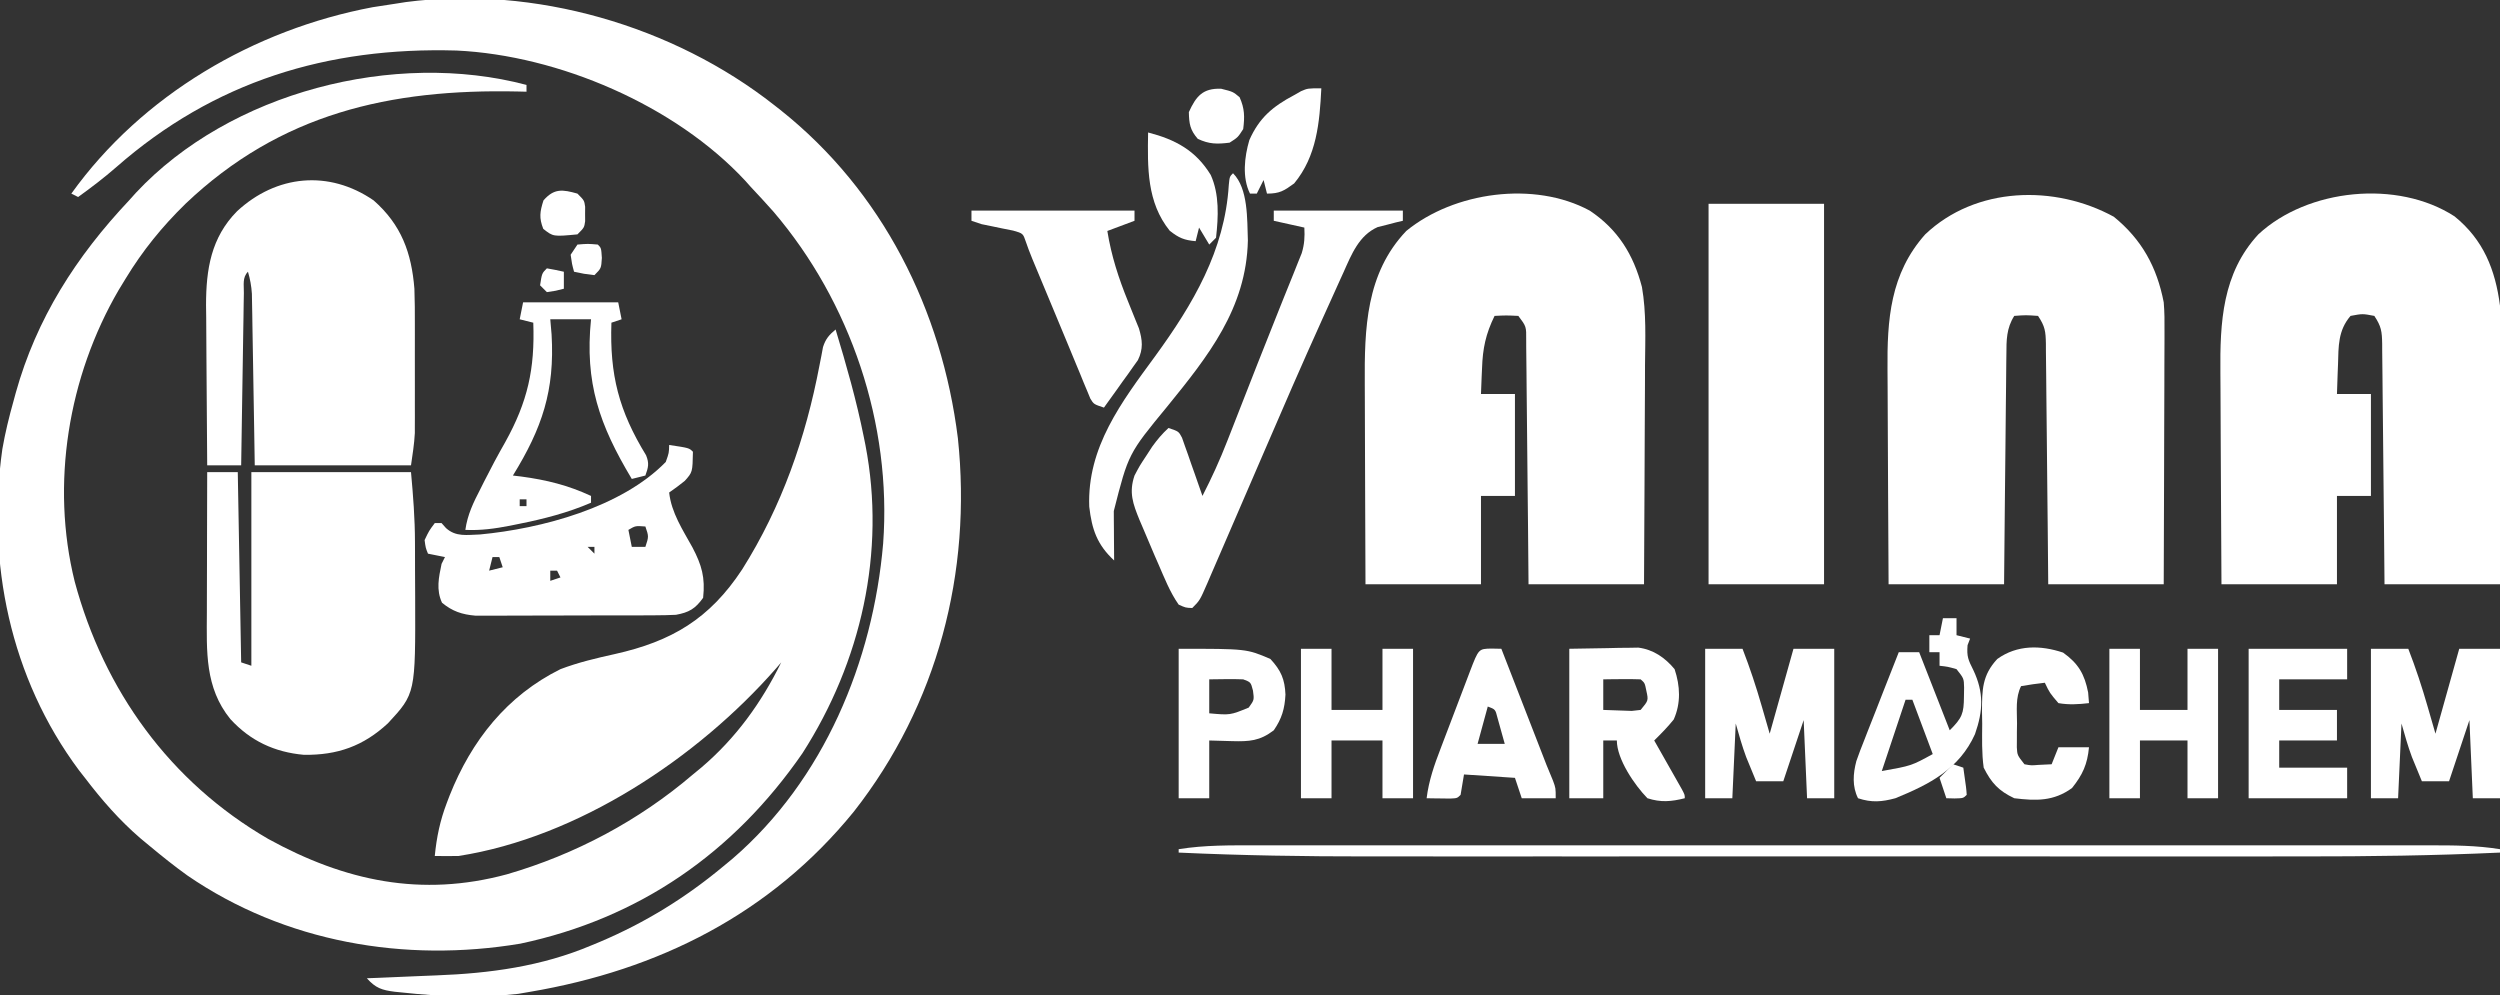 <svg xmlns="http://www.w3.org/2000/svg" width="736" height="293"><rect width="100%" height="100%" fill="#333333" stroke="none"/><path d="M0 0 C0 0.66 0 1.32 0 2 C-0.834 1.979 -1.669 1.958 -2.528 1.937 C-40.214 1.117 -72.477 8.421 -100.433 35.032 C-107.311 41.77 -112.984 48.748 -118 57 C-118.686 58.125 -119.372 59.251 -120.078 60.41 C-134.921 85.895 -140.133 117.527 -133 146.238 C-124.383 178.28 -104.928 205.266 -76 222 C-53.448 234.409 -30.945 239.203 -5.773 232.398 C14.331 226.562 33.075 216.613 49 203 C50.232 201.987 50.232 201.987 51.488 200.953 C61.645 192.297 69.112 181.943 75 170 C74.49 170.594 73.979 171.189 73.453 171.801 C50.369 198.118 15.224 221.519 -20 227 C-22.333 227.038 -24.667 227.046 -27 227 C-26.465 221.459 -25.434 216.529 -23.438 211.312 C-23.044 210.28 -23.044 210.28 -22.642 209.226 C-16.201 193.02 -5.766 179.807 10 172 C15.233 170.011 20.554 168.764 26.011 167.554 C42.709 163.818 53.897 157.235 63.5 142.625 C75.167 124.099 82.195 103.935 86.265 82.526 C86.449 81.591 86.634 80.655 86.824 79.691 C86.98 78.858 87.135 78.025 87.296 77.166 C88.088 74.731 89.065 73.637 91 72 C94.17 82.477 97.166 92.948 99.312 103.688 C99.471 104.475 99.63 105.262 99.794 106.073 C105.85 137.606 98.503 169.862 81.227 196.777 C60.975 226.089 33.196 245.386 -1.812 252.812 C-35.846 258.485 -71.109 252.447 -99.802 232.764 C-103.665 229.994 -107.347 227.041 -111 224 C-111.895 223.259 -112.789 222.518 -113.711 221.754 C-119.905 216.408 -125.042 210.496 -130 204 C-130.583 203.256 -131.165 202.512 -131.766 201.746 C-151.995 174.569 -158.999 140.587 -154.312 107.234 C-153.48 102.412 -152.325 97.708 -151 93 C-150.694 91.873 -150.694 91.873 -150.383 90.724 C-144.263 68.725 -132.567 50.525 -117 34 C-116.339 33.263 -115.677 32.525 -114.996 31.766 C-87.271 2.094 -38.881 -10.305 0 0 Z " fill="#ffffff" transform="translate(155,25)"></path><path d="M0 0 C0.585 0.459 1.17 0.918 1.773 1.391 C31.805 25.258 49.284 60.236 54 98 C58.168 137.534 47.998 176.513 23.395 207.91 C-1.096 238.055 -34.15 254.583 -72 261 C-73.143 261.196 -74.287 261.392 -75.465 261.594 C-86.709 262.886 -98.392 262.404 -109.625 261.188 C-110.329 261.117 -111.032 261.047 -111.757 260.975 C-115.603 260.497 -117.444 259.869 -120 257 C-118.943 256.96 -117.886 256.921 -116.797 256.88 C-112.782 256.725 -108.768 256.548 -104.753 256.365 C-103.034 256.29 -101.314 256.22 -99.593 256.156 C-83.809 255.565 -68.533 253.515 -53.875 247.312 C-53.049 246.971 -52.222 246.629 -51.371 246.277 C-37.978 240.592 -26.165 233.294 -15 224 C-14.105 223.259 -13.211 222.518 -12.289 221.754 C14.539 198.599 29.01 163.754 32 129 C34.574 93.906 22.438 57.907 -0.324 31.281 C-2.511 28.816 -4.742 26.401 -7 24 C-7.526 23.41 -8.052 22.819 -8.594 22.211 C-29.242 -0.018 -63.545 -14.688 -93.565 -16.123 C-131.628 -17.219 -164.949 -7.061 -193.773 18.211 C-197.37 21.353 -201.125 24.21 -205 27 C-205.66 26.67 -206.32 26.34 -207 26 C-186.182 -3.028 -153.195 -22.295 -118.312 -28.875 C-115.879 -29.272 -113.441 -29.65 -111 -30 C-110.174 -30.13 -109.347 -30.26 -108.496 -30.395 C-70.721 -35.322 -29.8 -23.462 0 0 Z " fill="#ffffff" transform="translate(228,31)"></path><path d="M0 0 C8.505 6.877 12.019 15.696 13.387 26.305 C13.744 32.6 13.62 38.916 13.582 45.219 C13.578 47.043 13.575 48.867 13.573 50.691 C13.566 55.462 13.546 60.233 13.524 65.003 C13.503 69.884 13.494 74.764 13.484 79.645 C13.463 89.198 13.428 98.751 13.387 108.305 C2.167 108.305 -9.053 108.305 -20.613 108.305 C-20.662 102.853 -20.711 97.402 -20.762 91.785 C-20.797 88.335 -20.833 84.885 -20.871 81.436 C-20.931 75.958 -20.99 70.48 -21.035 65.002 C-21.072 60.586 -21.118 56.171 -21.171 51.755 C-21.19 50.069 -21.205 48.383 -21.217 46.697 C-21.233 44.338 -21.262 41.98 -21.294 39.622 C-21.297 38.922 -21.299 38.222 -21.301 37.501 C-21.364 33.883 -21.546 32.405 -23.613 29.305 C-27.071 28.638 -27.071 28.638 -30.613 29.305 C-34.305 33.589 -34.152 38.235 -34.301 43.617 C-34.335 44.453 -34.369 45.289 -34.404 46.15 C-34.486 48.201 -34.551 50.253 -34.613 52.305 C-31.313 52.305 -28.013 52.305 -24.613 52.305 C-24.613 62.205 -24.613 72.105 -24.613 82.305 C-27.913 82.305 -31.213 82.305 -34.613 82.305 C-34.613 90.885 -34.613 99.465 -34.613 108.305 C-45.833 108.305 -57.053 108.305 -68.613 108.305 C-68.734 89.36 -68.734 89.36 -68.76 81.213 C-68.778 75.679 -68.799 70.145 -68.84 64.611 C-68.872 60.143 -68.89 55.676 -68.898 51.208 C-68.903 49.514 -68.914 47.819 -68.93 46.124 C-69.068 31.256 -68.399 16.763 -57.727 5.273 C-43.229 -8.17 -16.777 -10.884 0 0 Z " fill="#ffffff" transform="translate(722.613,63.695)"></path><path d="M0 0 C8.313 5.528 12.897 12.962 15.389 22.499 C16.711 30.073 16.361 37.786 16.293 45.449 C16.287 47.317 16.283 49.184 16.28 51.052 C16.269 55.933 16.239 60.814 16.206 65.695 C16.175 70.689 16.162 75.683 16.146 80.678 C16.114 90.452 16.062 100.226 16 110 C4.78 110 -6.44 110 -18 110 C-18.049 104.465 -18.098 98.93 -18.148 93.227 C-18.184 89.727 -18.22 86.227 -18.258 82.727 C-18.318 77.167 -18.376 71.608 -18.422 66.049 C-18.459 61.568 -18.505 57.088 -18.558 52.608 C-18.577 50.896 -18.592 49.184 -18.603 47.472 C-18.62 45.079 -18.649 42.687 -18.681 40.295 C-18.683 39.583 -18.685 38.87 -18.688 38.135 C-18.651 34.121 -18.651 34.121 -21 31 C-24.583 30.833 -24.583 30.833 -28 31 C-30.592 36.289 -31.5 40.58 -31.688 46.438 C-31.722 47.169 -31.756 47.901 -31.791 48.654 C-31.873 50.436 -31.938 52.218 -32 54 C-28.7 54 -25.4 54 -22 54 C-22 63.9 -22 73.8 -22 84 C-25.3 84 -28.6 84 -32 84 C-32 92.58 -32 101.16 -32 110 C-43.22 110 -54.44 110 -66 110 C-66.08 92.054 -66.08 92.054 -66.098 84.33 C-66.11 79.086 -66.124 73.841 -66.151 68.597 C-66.173 64.363 -66.185 60.129 -66.19 55.895 C-66.193 54.29 -66.201 52.684 -66.211 51.079 C-66.318 34.772 -65.89 18.497 -54 6 C-39.942 -5.528 -16.283 -8.818 0 0 Z " fill="#ffffff" transform="translate(468,62)"></path><path d="M0 0 C8.233 6.701 12.679 14.796 14.688 25.188 C14.938 28.035 14.942 30.858 14.915 33.715 C14.915 34.526 14.915 35.336 14.915 36.172 C14.914 38.823 14.899 41.474 14.883 44.125 C14.879 45.974 14.876 47.824 14.874 49.673 C14.867 54.52 14.847 59.366 14.825 64.212 C14.804 69.166 14.795 74.12 14.785 79.074 C14.764 88.779 14.729 98.483 14.688 108.188 C3.467 108.188 -7.753 108.188 -19.312 108.188 C-19.361 102.736 -19.41 97.285 -19.461 91.668 C-19.496 88.218 -19.532 84.768 -19.57 81.318 C-19.631 75.84 -19.689 70.363 -19.734 64.885 C-19.771 60.469 -19.818 56.053 -19.871 51.638 C-19.889 49.952 -19.904 48.266 -19.916 46.58 C-19.933 44.221 -19.962 41.863 -19.994 39.505 C-19.996 38.805 -19.998 38.105 -20 37.384 C-20.063 33.765 -20.245 32.288 -22.312 29.188 C-25.896 28.937 -25.896 28.937 -29.312 29.188 C-31.632 32.835 -31.618 36.339 -31.631 40.526 C-31.646 41.625 -31.646 41.625 -31.662 42.745 C-31.693 45.158 -31.71 47.571 -31.727 49.984 C-31.745 51.66 -31.765 53.336 -31.785 55.012 C-31.837 59.418 -31.876 63.823 -31.913 68.229 C-31.96 73.518 -32.022 78.807 -32.081 84.096 C-32.169 92.126 -32.239 100.157 -32.312 108.188 C-43.532 108.188 -54.752 108.188 -66.312 108.188 C-66.433 88.953 -66.433 88.953 -66.459 80.691 C-66.477 75.076 -66.498 69.461 -66.539 63.845 C-66.572 59.313 -66.589 54.781 -66.597 50.248 C-66.603 48.528 -66.613 46.807 -66.63 45.087 C-66.764 30.306 -65.849 16.772 -55.531 5.188 C-40.631 -8.979 -17.339 -9.487 0 0 Z " fill="#ffffff" transform="translate(622.312,63.812)"></path><path d="M0 0 C8.175 7.188 11.151 15.444 12 26 C12.131 29.493 12.141 32.981 12.133 36.477 C12.134 37.446 12.135 38.416 12.136 39.414 C12.136 41.45 12.135 43.485 12.13 45.521 C12.125 48.623 12.13 51.726 12.137 54.828 C12.136 56.815 12.135 58.802 12.133 60.789 C12.135 61.709 12.137 62.629 12.139 63.577 C12.134 64.884 12.134 64.884 12.129 66.217 C12.129 66.974 12.128 67.731 12.127 68.51 C11.965 71.692 11.45 74.847 11 78 C-4.18 78 -19.36 78 -35 78 C-35.061 74.22 -35.121 70.441 -35.184 66.547 C-35.245 62.89 -35.309 59.233 -35.372 55.576 C-35.416 53.032 -35.457 50.489 -35.497 47.946 C-35.555 44.292 -35.619 40.638 -35.684 36.984 C-35.7 35.846 -35.717 34.707 -35.734 33.534 C-35.754 32.473 -35.774 31.412 -35.795 30.319 C-35.81 29.387 -35.826 28.454 -35.842 27.493 C-35.988 25.196 -36.356 23.203 -37 21 C-38.705 22.705 -38.169 24.921 -38.205 27.254 C-38.225 28.375 -38.245 29.496 -38.266 30.651 C-38.291 32.481 -38.291 32.481 -38.316 34.348 C-38.337 35.589 -38.358 36.831 -38.379 38.11 C-38.434 41.416 -38.484 44.722 -38.532 48.028 C-38.582 51.4 -38.638 54.771 -38.693 58.143 C-38.801 64.762 -38.902 71.381 -39 78 C-42.3 78 -45.6 78 -49 78 C-49.07 70.741 -49.123 63.482 -49.155 56.222 C-49.171 52.851 -49.192 49.479 -49.226 46.107 C-49.263 42.22 -49.28 38.333 -49.293 34.445 C-49.308 33.25 -49.324 32.055 -49.34 30.824 C-49.342 20.301 -47.868 10.945 -40.211 3.188 C-28.668 -7.509 -13.202 -9.079 0 0 Z " fill="#ffffff" transform="translate(110,59)"></path><path d="M0 0 C2.97 0 5.94 0 9 0 C9.33 18.48 9.66 36.96 10 56 C10.99 56.33 11.98 56.66 13 57 C13 38.19 13 19.38 13 0 C28.51 0 44.02 0 60 0 C60.633 6.966 61.158 13.667 61.168 20.621 C61.173 21.92 61.173 21.92 61.178 23.245 C61.183 25.059 61.185 26.874 61.185 28.688 C61.187 31.428 61.206 34.168 61.225 36.908 C61.316 65.175 61.316 65.175 53.207 73.938 C45.964 80.662 38.319 83.35 28.469 83.219 C19.814 82.452 12.68 79.1 6.812 72.688 C-0.721 63.418 -0.149 52.732 -0.098 41.406 C-0.096 40.219 -0.095 39.032 -0.093 37.808 C-0.088 34.039 -0.075 30.269 -0.062 26.5 C-0.057 23.935 -0.053 21.37 -0.049 18.805 C-0.038 12.536 -0.021 6.268 0 0 Z " fill="#ffffff" transform="translate(61,139)"></path><path d="M0 0 C11.22 0 22.44 0 34 0 C34 36.96 34 73.92 34 112 C22.78 112 11.56 112 0 112 C0 75.04 0 38.08 0 0 Z " fill="#ffffff" transform="translate(503,60)"></path><path d="M0 0 C5.875 0.875 5.875 0.875 7 2 C6.884 8.01 6.884 8.01 4.594 10.574 C3.119 11.788 1.563 12.902 0 14 C0.658 19.966 3.998 24.979 6.85 30.143 C9.616 35.405 10.644 39.045 10 45 C7.672 48.243 5.837 49.295 2 50 C-0.02 50.096 -2.044 50.138 -4.066 50.145 C-5.291 50.152 -6.516 50.158 -7.778 50.165 C-9.098 50.166 -10.418 50.167 -11.777 50.168 C-13.15 50.171 -14.522 50.175 -15.894 50.178 C-18.768 50.184 -21.642 50.186 -24.516 50.185 C-28.193 50.185 -31.869 50.199 -35.545 50.216 C-38.379 50.227 -41.212 50.229 -44.046 50.229 C-46.058 50.23 -48.071 50.241 -50.083 50.252 C-51.925 50.248 -51.925 50.248 -53.804 50.243 C-54.883 50.244 -55.961 50.246 -57.072 50.247 C-60.986 49.917 -63.852 48.957 -66.875 46.438 C-68.63 42.636 -67.838 39.02 -67 35 C-66.67 34.34 -66.34 33.68 -66 33 C-67.65 32.67 -69.3 32.34 -71 32 C-71.688 30.312 -71.688 30.312 -72 28 C-70.688 25.25 -70.688 25.25 -69 23 C-68.34 23 -67.68 23 -67 23 C-66.568 23.486 -66.136 23.972 -65.691 24.473 C-62.742 27.136 -59.507 26.453 -55.699 26.348 C-37.531 24.64 -14.034 18.377 -1 5 C-0.045 2.329 -0.045 2.329 0 0 Z M-12 25 C-11.67 26.65 -11.34 28.3 -11 30 C-9.68 30 -8.36 30 -7 30 C-5.989 26.951 -5.989 26.951 -7 24 C-9.925 23.776 -9.925 23.776 -12 25 Z M-24 30 C-23.34 30.66 -22.68 31.32 -22 32 C-22 31.34 -22 30.68 -22 30 C-22.66 30 -23.32 30 -24 30 Z M-52 33 C-52.33 34.32 -52.66 35.64 -53 37 C-51.68 36.67 -50.36 36.34 -49 36 C-49.33 35.01 -49.66 34.02 -50 33 C-50.66 33 -51.32 33 -52 33 Z M-35 37 C-35 37.99 -35 38.98 -35 40 C-34.01 39.67 -33.02 39.34 -32 39 C-32.33 38.34 -32.66 37.68 -33 37 C-33.66 37 -34.32 37 -35 37 Z " fill="#ffffff" transform="translate(197,131)"></path><path d="M0 0 C12.54 0 25.08 0 38 0 C38 0.99 38 1.98 38 3 C37.325 3.159 36.649 3.317 35.953 3.48 C34.615 3.83 34.615 3.83 33.25 4.188 C32.368 4.408 31.487 4.628 30.578 4.855 C25.086 7.294 22.906 12.856 20.566 18.09 C20.096 19.121 20.096 19.121 19.615 20.173 C18.59 22.425 17.576 24.681 16.562 26.938 C15.843 28.526 15.124 30.114 14.404 31.702 C8.393 44.998 2.576 58.376 -3.186 71.781 C-6.455 79.386 -9.736 86.985 -13.03 94.578 C-13.798 96.351 -14.564 98.125 -15.328 99.899 C-16.396 102.377 -17.469 104.853 -18.543 107.328 C-18.863 108.076 -19.183 108.823 -19.513 109.593 C-21.772 114.772 -21.772 114.772 -24 117 C-25.953 116.926 -25.953 116.926 -28 116 C-30.578 112.338 -32.214 108.097 -34 104 C-34.352 103.198 -34.705 102.396 -35.068 101.57 C-36.214 98.931 -37.33 96.281 -38.438 93.625 C-38.804 92.769 -39.17 91.914 -39.548 91.032 C-41.456 86.324 -42.7 83.016 -41 78 C-39.477 75.113 -39.477 75.113 -37.625 72.312 C-37.019 71.381 -36.413 70.449 -35.789 69.488 C-34.306 67.425 -32.865 65.711 -31 64 C-28 65 -28 65 -27.017 66.858 C-26.601 68.044 -26.601 68.044 -26.176 69.254 C-25.87 70.108 -25.563 70.962 -25.248 71.842 C-24.939 72.74 -24.631 73.637 -24.312 74.562 C-23.992 75.464 -23.672 76.366 -23.342 77.295 C-22.551 79.527 -21.773 81.762 -21 84 C-18.284 78.713 -15.868 73.428 -13.715 67.891 C-13.417 67.134 -13.119 66.376 -12.812 65.596 C-11.85 63.149 -10.894 60.7 -9.938 58.25 C-9.273 56.553 -8.608 54.856 -7.943 53.158 C-6.936 50.588 -5.929 48.018 -4.924 45.448 C-2.832 40.104 -0.713 34.773 1.43 29.449 C1.947 28.158 2.464 26.867 2.98 25.575 C3.93 23.203 4.887 20.834 5.85 18.468 C6.269 17.415 6.689 16.362 7.121 15.277 C7.486 14.372 7.852 13.467 8.228 12.535 C9.034 9.887 9.149 7.751 9 5 C4.545 4.01 4.545 4.01 0 3 C0 2.01 0 1.02 0 0 Z " fill="#ffffff" transform="translate(375,62)"></path><path d="M0 0 C15.84 0 31.68 0 48 0 C48 0.99 48 1.98 48 3 C45.36 3.99 42.72 4.98 40 6 C41.19 13.354 43.319 19.927 46.125 26.812 C46.865 28.628 47.597 30.447 48.32 32.27 C48.643 33.059 48.965 33.849 49.297 34.663 C50.339 38.129 50.624 40.741 48.99 44.036 C48.299 45.003 48.299 45.003 47.594 45.988 C47.097 46.694 46.601 47.4 46.09 48.127 C45.565 48.848 45.041 49.569 44.5 50.312 C43.713 51.423 43.713 51.423 42.91 52.557 C41.617 54.379 40.314 56.193 39 58 C36 57 36 57 34.992 55.34 C34.694 54.618 34.397 53.896 34.09 53.152 C33.744 52.331 33.399 51.509 33.043 50.662 C32.678 49.763 32.313 48.864 31.938 47.938 C31.553 47.014 31.168 46.09 30.771 45.139 C29.943 43.148 29.119 41.155 28.3 39.16 C26.965 35.915 25.614 32.677 24.258 29.441 C17.226 12.645 17.226 12.645 16.041 9.257 C15.179 6.713 15.179 6.713 12.285 5.891 C11.222 5.679 10.158 5.468 9.062 5.25 C8.002 5.028 6.941 4.807 5.848 4.578 C4.438 4.292 4.438 4.292 3 4 C2.01 3.67 1.02 3.34 0 3 C0 2.01 0 1.02 0 0 Z " fill="#ffffff" transform="translate(286,62)"></path><path d="M0 0 C3.63 0 7.26 0 11 0 C13.172 5.606 15.03 11.223 16.688 17 C17.451 19.64 18.214 22.28 19 25 C21.31 16.75 23.62 8.5 26 0 C29.96 0 33.92 0 38 0 C38 14.52 38 29.04 38 44 C35.36 44 32.72 44 30 44 C29.505 32.615 29.505 32.615 29 21 C27.02 26.94 25.04 32.88 23 39 C20.36 39 17.72 39 15 39 C14.37 37.481 13.747 35.96 13.125 34.438 C12.777 33.591 12.429 32.744 12.07 31.871 C10.867 28.642 9.947 25.313 9 22 C8.67 29.26 8.34 36.52 8 44 C5.36 44 2.72 44 0 44 C0 29.48 0 14.96 0 0 Z " fill="#ffffff" transform="translate(698,191)"></path><path d="M0 0 C3.63 0 7.26 0 11 0 C13.172 5.606 15.03 11.223 16.688 17 C17.451 19.64 18.214 22.28 19 25 C21.31 16.75 23.62 8.5 26 0 C29.96 0 33.92 0 38 0 C38 14.52 38 29.04 38 44 C35.36 44 32.72 44 30 44 C29.505 32.615 29.505 32.615 29 21 C27.02 26.94 25.04 32.88 23 39 C20.36 39 17.72 39 15 39 C14.37 37.481 13.747 35.96 13.125 34.438 C12.777 33.591 12.429 32.744 12.07 31.871 C10.867 28.642 9.947 25.313 9 22 C8.67 29.26 8.34 36.52 8 44 C5.36 44 2.72 44 0 44 C0 29.48 0 14.96 0 0 Z " fill="#ffffff" transform="translate(502,191)"></path><path d="M0 0 C1.54 -0.001 3.08 -0.003 4.619 -0.005 C8.839 -0.009 13.058 -0.007 17.277 -0.004 C21.832 -0.001 26.387 -0.005 30.942 -0.008 C39.86 -0.012 48.779 -0.011 57.697 -0.008 C64.946 -0.006 72.194 -0.006 79.443 -0.007 C80.474 -0.007 81.506 -0.007 82.569 -0.007 C84.666 -0.008 86.762 -0.008 88.858 -0.008 C108.511 -0.011 128.165 -0.008 147.818 -0.002 C164.68 0.002 181.542 0.001 198.404 -0.003 C217.988 -0.009 237.571 -0.011 257.155 -0.008 C259.243 -0.007 261.331 -0.007 263.42 -0.007 C264.961 -0.007 264.961 -0.007 266.534 -0.006 C273.773 -0.006 281.012 -0.007 288.252 -0.009 C297.075 -0.012 305.898 -0.011 314.721 -0.006 C319.222 -0.003 323.723 -0.002 328.224 -0.006 C332.346 -0.009 336.467 -0.007 340.589 -0.002 C342.079 -0.001 343.569 -0.001 345.058 -0.004 C352.099 -0.014 358.97 0.007 365.931 1.127 C365.931 1.457 365.931 1.787 365.931 2.127 C346.572 3.019 327.248 3.274 307.871 3.258 C303.835 3.255 299.798 3.259 295.761 3.262 C287.893 3.266 280.025 3.265 272.156 3.262 C265.751 3.26 259.345 3.26 252.94 3.261 C251.563 3.261 251.563 3.261 250.157 3.261 C248.291 3.262 246.424 3.262 244.557 3.262 C227.132 3.265 209.707 3.262 192.282 3.256 C177.392 3.252 162.502 3.253 147.612 3.257 C130.241 3.263 112.871 3.265 95.5 3.262 C93.641 3.261 91.782 3.261 89.923 3.261 C89.008 3.261 88.094 3.26 87.152 3.26 C80.769 3.259 74.385 3.261 68.001 3.263 C60.202 3.266 52.402 3.265 44.602 3.26 C40.637 3.257 36.672 3.256 32.707 3.26 C14.092 3.274 -4.471 2.983 -23.069 2.127 C-23.069 1.797 -23.069 1.467 -23.069 1.127 C-15.394 -0.108 -7.756 -0.013 0 0 Z " fill="#ffffff" transform="translate(370.069,248.873)"></path><path d="M0 0 C9.24 0 18.48 0 28 0 C28.495 2.475 28.495 2.475 29 5 C28.01 5.33 27.02 5.66 26 6 C25.476 21.353 28.18 31.909 36.211 45.043 C37.178 47.441 36.86 48.609 36 51 C34.02 51.495 34.02 51.495 32 52 C22.416 36.008 18.119 23.675 20 5 C16.04 5 12.08 5 8 5 C8.128 6.477 8.255 7.955 8.387 9.477 C9.349 25.962 5.611 37.025 -3 51 C-2.178 51.098 -1.355 51.196 -0.508 51.297 C6.862 52.284 13.254 53.863 20 57 C20 57.66 20 58.32 20 59 C13.078 61.985 6.052 63.771 -1.312 65.25 C-2.172 65.425 -3.031 65.6 -3.917 65.78 C-8.343 66.637 -12.468 67.207 -17 67 C-16.381 62.53 -14.615 58.896 -12.562 54.938 C-12.216 54.246 -11.87 53.554 -11.513 52.841 C-9.534 48.901 -7.466 45.036 -5.281 41.207 C1.349 29.283 3.493 19.632 3 6 C1.68 5.67 0.36 5.34 -1 5 C-0.67 3.35 -0.34 1.7 0 0 Z M-1 58 C-1 58.66 -1 59.32 -1 60 C-0.34 60 0.32 60 1 60 C1 59.34 1 58.68 1 58 C0.34 58 -0.32 58 -1 58 Z " fill="#ffffff" transform="translate(154,89)"></path><path d="M0 0 C3.692 -0.062 7.384 -0.124 11.188 -0.188 C12.343 -0.215 13.498 -0.242 14.688 -0.27 C15.61 -0.278 16.531 -0.285 17.48 -0.293 C18.418 -0.309 19.355 -0.324 20.321 -0.341 C24.741 0.221 28.171 2.606 31 6 C32.654 10.961 32.893 15.99 30.75 20.812 C28.966 23.043 27.032 24.997 25 27 C25.65 28.143 26.299 29.287 26.969 30.465 C27.813 31.956 28.656 33.447 29.5 34.938 C29.929 35.692 30.359 36.447 30.801 37.225 C31.41 38.303 31.41 38.303 32.031 39.402 C32.597 40.4 32.597 40.4 33.174 41.418 C34 43 34 43 34 44 C30.016 45.005 26.941 45.278 23 44 C19.202 40.106 14 32.486 14 27 C12.68 27 11.36 27 10 27 C10 32.61 10 38.22 10 44 C6.7 44 3.4 44 0 44 C0 29.48 0 14.96 0 0 Z M10 9 C10 11.97 10 14.94 10 18 C11.791 18.081 13.583 18.139 15.375 18.188 C16.373 18.222 17.37 18.257 18.398 18.293 C19.686 18.148 19.686 18.148 21 18 C23.315 15.23 23.315 15.23 22.688 12.375 C22.226 10.065 22.226 10.065 21 9 C19.147 8.928 17.292 8.916 15.438 8.938 C14.426 8.947 13.414 8.956 12.371 8.965 C11.589 8.976 10.806 8.988 10 9 Z " fill="#ffffff" transform="translate(462,191)"></path><path d="M0 0 C4.532 4.532 4.141 13.656 4.375 19.812 C3.931 39.795 -7.377 53.921 -19.375 68.693 C-30.8 82.565 -30.8 82.565 -35.098 99.449 C-35.094 100.297 -35.091 101.144 -35.088 102.018 C-35.08 102.899 -35.071 103.78 -35.062 104.688 C-35.058 105.58 -35.053 106.473 -35.049 107.393 C-35.037 109.595 -35.021 111.798 -35 114 C-39.998 109.374 -41.556 104.877 -42.324 98.168 C-42.99 80.66 -32.771 67.303 -22.918 53.858 C-11.783 38.566 -2.418 22.747 -1.246 3.477 C-1 1 -1 1 0 0 Z " fill="#ffffff" transform="translate(363,51)"></path><path d="M0 0 C2.97 0 5.94 0 9 0 C9 5.94 9 11.88 9 18 C13.95 18 18.9 18 24 18 C24 12.06 24 6.12 24 0 C26.97 0 29.94 0 33 0 C33 14.52 33 29.04 33 44 C30.03 44 27.06 44 24 44 C24 38.39 24 32.78 24 27 C19.05 27 14.1 27 9 27 C9 32.61 9 38.22 9 44 C6.03 44 3.06 44 0 44 C0 29.48 0 14.96 0 0 Z " fill="#ffffff" transform="translate(383,191)"></path><path d="M0 0 C2.97 0 5.94 0 9 0 C9 5.94 9 11.88 9 18 C13.62 18 18.24 18 23 18 C23 12.06 23 6.12 23 0 C25.97 0 28.94 0 32 0 C32 14.52 32 29.04 32 44 C29.03 44 26.06 44 23 44 C23 38.39 23 32.78 23 27 C18.38 27 13.76 27 9 27 C9 32.61 9 38.22 9 44 C6.03 44 3.06 44 0 44 C0 29.48 0 14.96 0 0 Z " fill="#ffffff" transform="translate(621,191)"></path><path d="M0 0 C9.57 0 19.14 0 29 0 C29 2.97 29 5.94 29 9 C22.4 9 15.8 9 9 9 C9 11.97 9 14.94 9 18 C14.61 18 20.22 18 26 18 C26 20.97 26 23.94 26 27 C20.39 27 14.78 27 9 27 C9 29.64 9 32.28 9 35 C15.6 35 22.2 35 29 35 C29 37.97 29 40.94 29 44 C19.43 44 9.86 44 0 44 C0 29.48 0 14.96 0 0 Z " fill="#ffffff" transform="translate(662,191)"></path><path d="M0 0 C1.32 0 2.64 0 4 0 C4 1.65 4 3.3 4 5 C5.32 5.33 6.64 5.66 8 6 C7.753 6.639 7.505 7.279 7.25 7.938 C6.974 11.313 7.465 12.299 8.938 15.25 C12.085 21.884 11.842 27.244 9.438 34.125 C4.814 44.404 -3.963 48.906 -14 53 C-18.002 54.079 -20.995 54.335 -25 53 C-26.741 49.519 -26.47 45.79 -25.491 42.062 C-24.769 39.975 -23.98 37.928 -23.156 35.879 C-22.723 34.762 -22.723 34.762 -22.282 33.622 C-21.366 31.264 -20.433 28.914 -19.5 26.562 C-18.873 24.957 -18.246 23.351 -17.621 21.744 C-16.093 17.824 -14.55 13.911 -13 10 C-11.02 10 -9.04 10 -7 10 C-2.545 21.385 -2.545 21.385 2 33 C5.675 29.325 6.151 28.065 6.188 23.062 C6.202 22.187 6.216 21.312 6.23 20.41 C6.167 17.738 6.167 17.738 4 15 C1.437 14.27 1.437 14.27 -1 14 C-1 12.68 -1 11.36 -1 10 C-1.99 10 -2.98 10 -4 10 C-4 8.35 -4 6.7 -4 5 C-3.01 5 -2.02 5 -1 5 C-0.67 3.35 -0.34 1.7 0 0 Z M-11 24 C-13.31 30.93 -15.62 37.86 -18 45 C-9.283 43.445 -9.283 43.445 -3 40 C-4.98 34.72 -6.96 29.44 -9 24 C-9.66 24 -10.32 24 -11 24 Z " fill="#ffffff" transform="translate(572,182)"></path><path d="M0 0 C1.454 0.031 1.454 0.031 2.938 0.062 C3.351 1.127 3.765 2.191 4.191 3.288 C5.73 7.248 7.27 11.208 8.809 15.169 C9.475 16.881 10.14 18.592 10.805 20.304 C11.763 22.769 12.721 25.234 13.68 27.699 C13.976 28.461 14.272 29.223 14.576 30.007 C14.857 30.728 15.137 31.448 15.425 32.19 C15.686 32.863 15.947 33.536 16.215 34.23 C16.832 35.796 17.483 37.348 18.141 38.898 C18.938 41.062 18.938 41.062 18.938 44.062 C15.637 44.062 12.338 44.062 8.938 44.062 C8.277 42.083 7.617 40.102 6.938 38.062 C1.988 37.733 -2.962 37.403 -8.062 37.062 C-8.393 39.042 -8.723 41.023 -9.062 43.062 C-10.062 44.062 -10.062 44.062 -12.129 44.16 C-12.953 44.149 -13.776 44.137 -14.625 44.125 C-15.451 44.116 -16.278 44.107 -17.129 44.098 C-17.767 44.086 -18.405 44.074 -19.062 44.062 C-18.415 38.837 -16.813 34.297 -14.938 29.418 C-14.631 28.608 -14.324 27.797 -14.007 26.962 C-13.361 25.259 -12.712 23.558 -12.061 21.857 C-11.06 19.243 -10.068 16.627 -9.078 14.01 C-8.448 12.354 -7.818 10.698 -7.188 9.043 C-6.89 8.258 -6.592 7.472 -6.285 6.663 C-3.755 0.077 -3.755 0.077 0 0 Z M-1.062 17.062 C-2.547 22.508 -2.547 22.508 -4.062 28.062 C-1.423 28.062 1.218 28.062 3.938 28.062 C3.489 26.414 3.028 24.769 2.562 23.125 C2.18 21.75 2.18 21.75 1.789 20.348 C1.171 17.895 1.171 17.895 -1.062 17.062 Z " fill="#ffffff" transform="translate(439.062,190.938)"></path><path d="M0 0 C20 0 20 0 27 3 C30.127 6.367 31.255 8.991 31.438 13.5 C31.23 17.616 30.378 20.557 28 24 C23.889 27.15 20.791 27.331 15.688 27.188 C12.377 27.095 12.377 27.095 9 27 C9 32.61 9 38.22 9 44 C6.03 44 3.06 44 0 44 C0 29.48 0 14.96 0 0 Z M9 9 C9 12.3 9 15.6 9 19 C15.157 19.556 15.157 19.556 20.625 17.312 C22.25 15.062 22.25 15.062 21.875 12.312 C21.237 9.836 21.237 9.836 19 9 C17.293 8.93 15.583 8.916 13.875 8.938 C12.266 8.958 10.658 8.979 9 9 Z " fill="#ffffff" transform="translate(347,191)"></path><path d="M0 0 C4.488 3.206 6.331 6.356 7.375 11.75 C7.499 13.297 7.499 13.297 7.625 14.875 C4.551 15.23 1.684 15.412 -1.375 14.875 C-3.938 11.875 -3.938 11.875 -5.375 8.875 C-7.718 9.131 -10.053 9.468 -12.375 9.875 C-14.077 13.279 -13.56 17.062 -13.562 20.812 C-13.575 21.637 -13.587 22.461 -13.6 23.311 C-13.602 24.104 -13.603 24.897 -13.605 25.715 C-13.612 26.803 -13.612 26.803 -13.618 27.914 C-13.484 30.197 -13.484 30.197 -11.375 32.875 C-9.398 33.238 -9.398 33.238 -7.25 33.062 C-5.971 33.001 -4.692 32.939 -3.375 32.875 C-2.715 31.225 -2.055 29.575 -1.375 27.875 C1.595 27.875 4.565 27.875 7.625 27.875 C7.148 32.884 5.769 35.945 2.625 39.875 C-2.775 43.797 -7.922 43.662 -14.375 42.875 C-18.99 40.689 -21.105 38.38 -23.375 33.875 C-23.982 29.58 -23.839 25.271 -23.812 20.938 C-23.832 19.77 -23.852 18.603 -23.873 17.4 C-23.869 10.972 -23.843 6.686 -19.375 1.875 C-13.503 -2.319 -6.657 -2.219 0 0 Z " fill="#ffffff" transform="translate(607.375,192.125)"></path><path d="M0 0 C8.023 2.074 14.015 5.279 18.438 12.5 C21.028 18.215 20.691 24.876 20 31 C19.34 31.66 18.68 32.32 18 33 C17.01 31.35 16.02 29.7 15 28 C14.67 29.32 14.34 30.64 14 32 C10.636 31.712 9.062 31.049 6.375 28.938 C-0.394 20.565 -0.168 10.312 0 0 Z M13 24 C14 26 14 26 14 26 Z " fill="#ffffff" transform="translate(338,39)"></path><path d="M0 0 C-0.501 10.05 -1.344 19.974 -8 28 C-10.989 30.187 -12.279 31 -16 31 C-16.33 29.68 -16.66 28.36 -17 27 C-17.66 28.32 -18.32 29.64 -19 31 C-19.66 31 -20.32 31 -21 31 C-23.355 26.291 -22.636 20.176 -21.199 15.262 C-18.288 8.67 -14.287 5.329 -8 2 C-7.331 1.618 -6.662 1.237 -5.973 0.844 C-4 0 -4 0 0 0 Z M-16 23 C-15 25 -15 25 -15 25 Z " fill="#ffffff" transform="translate(389,26)"></path><path d="M0 0 C3.5 0.875 3.5 0.875 5.438 2.5 C6.937 5.852 6.954 8.245 6.5 11.875 C4.938 14.312 4.938 14.312 2.5 15.875 C-1.16 16.332 -3.526 16.336 -6.875 14.75 C-9.149 12.126 -9.431 10.327 -9.5 6.875 C-7.37 2.189 -5.397 -0.193 0 0 Z " fill="#ffffff" transform="translate(359.5,26.125)"></path><path d="M0 0 C2 2 2 2 2.266 3.875 C2.26 4.576 2.255 5.277 2.25 6 C2.255 6.701 2.26 7.402 2.266 8.125 C2 10 2 10 0 12 C-7.137 12.68 -7.137 12.68 -10.062 10.375 C-11.345 7.127 -11.055 5.307 -10 2 C-6.874 -1.589 -4.399 -1.243 0 0 Z " fill="#ffffff" transform="translate(170,57)"></path><path d="M0 0 C3.062 -0.25 3.062 -0.25 6 0 C7 1 7 1 7.188 3.938 C7 7 7 7 5 9 C1.875 8.625 1.875 8.625 -1 8 C-1.625 5.688 -1.625 5.688 -2 3 C-1.34 2.01 -0.68 1.02 0 0 Z " fill="#ffffff" transform="translate(170,72)"></path><path d="M0 0 C0.99 0.33 1.98 0.66 3 1 C3.879 7.152 3.879 7.152 4 9 C3 10 3 10 0.438 10.062 C-0.367 10.042 -1.171 10.021 -2 10 C-2.66 8.02 -3.32 6.04 -4 4 C-2.68 2.68 -1.36 1.36 0 0 Z " fill="#ffffff" transform="translate(575,225)"></path><path d="M0 0 C1.675 0.286 3.344 0.618 5 1 C5 2.65 5 4.3 5 6 C2.625 6.625 2.625 6.625 0 7 C-0.66 6.34 -1.32 5.68 -2 5 C-1.464 1.464 -1.464 1.464 0 0 Z " fill="#ffffff" transform="translate(161,79)"></path></svg>